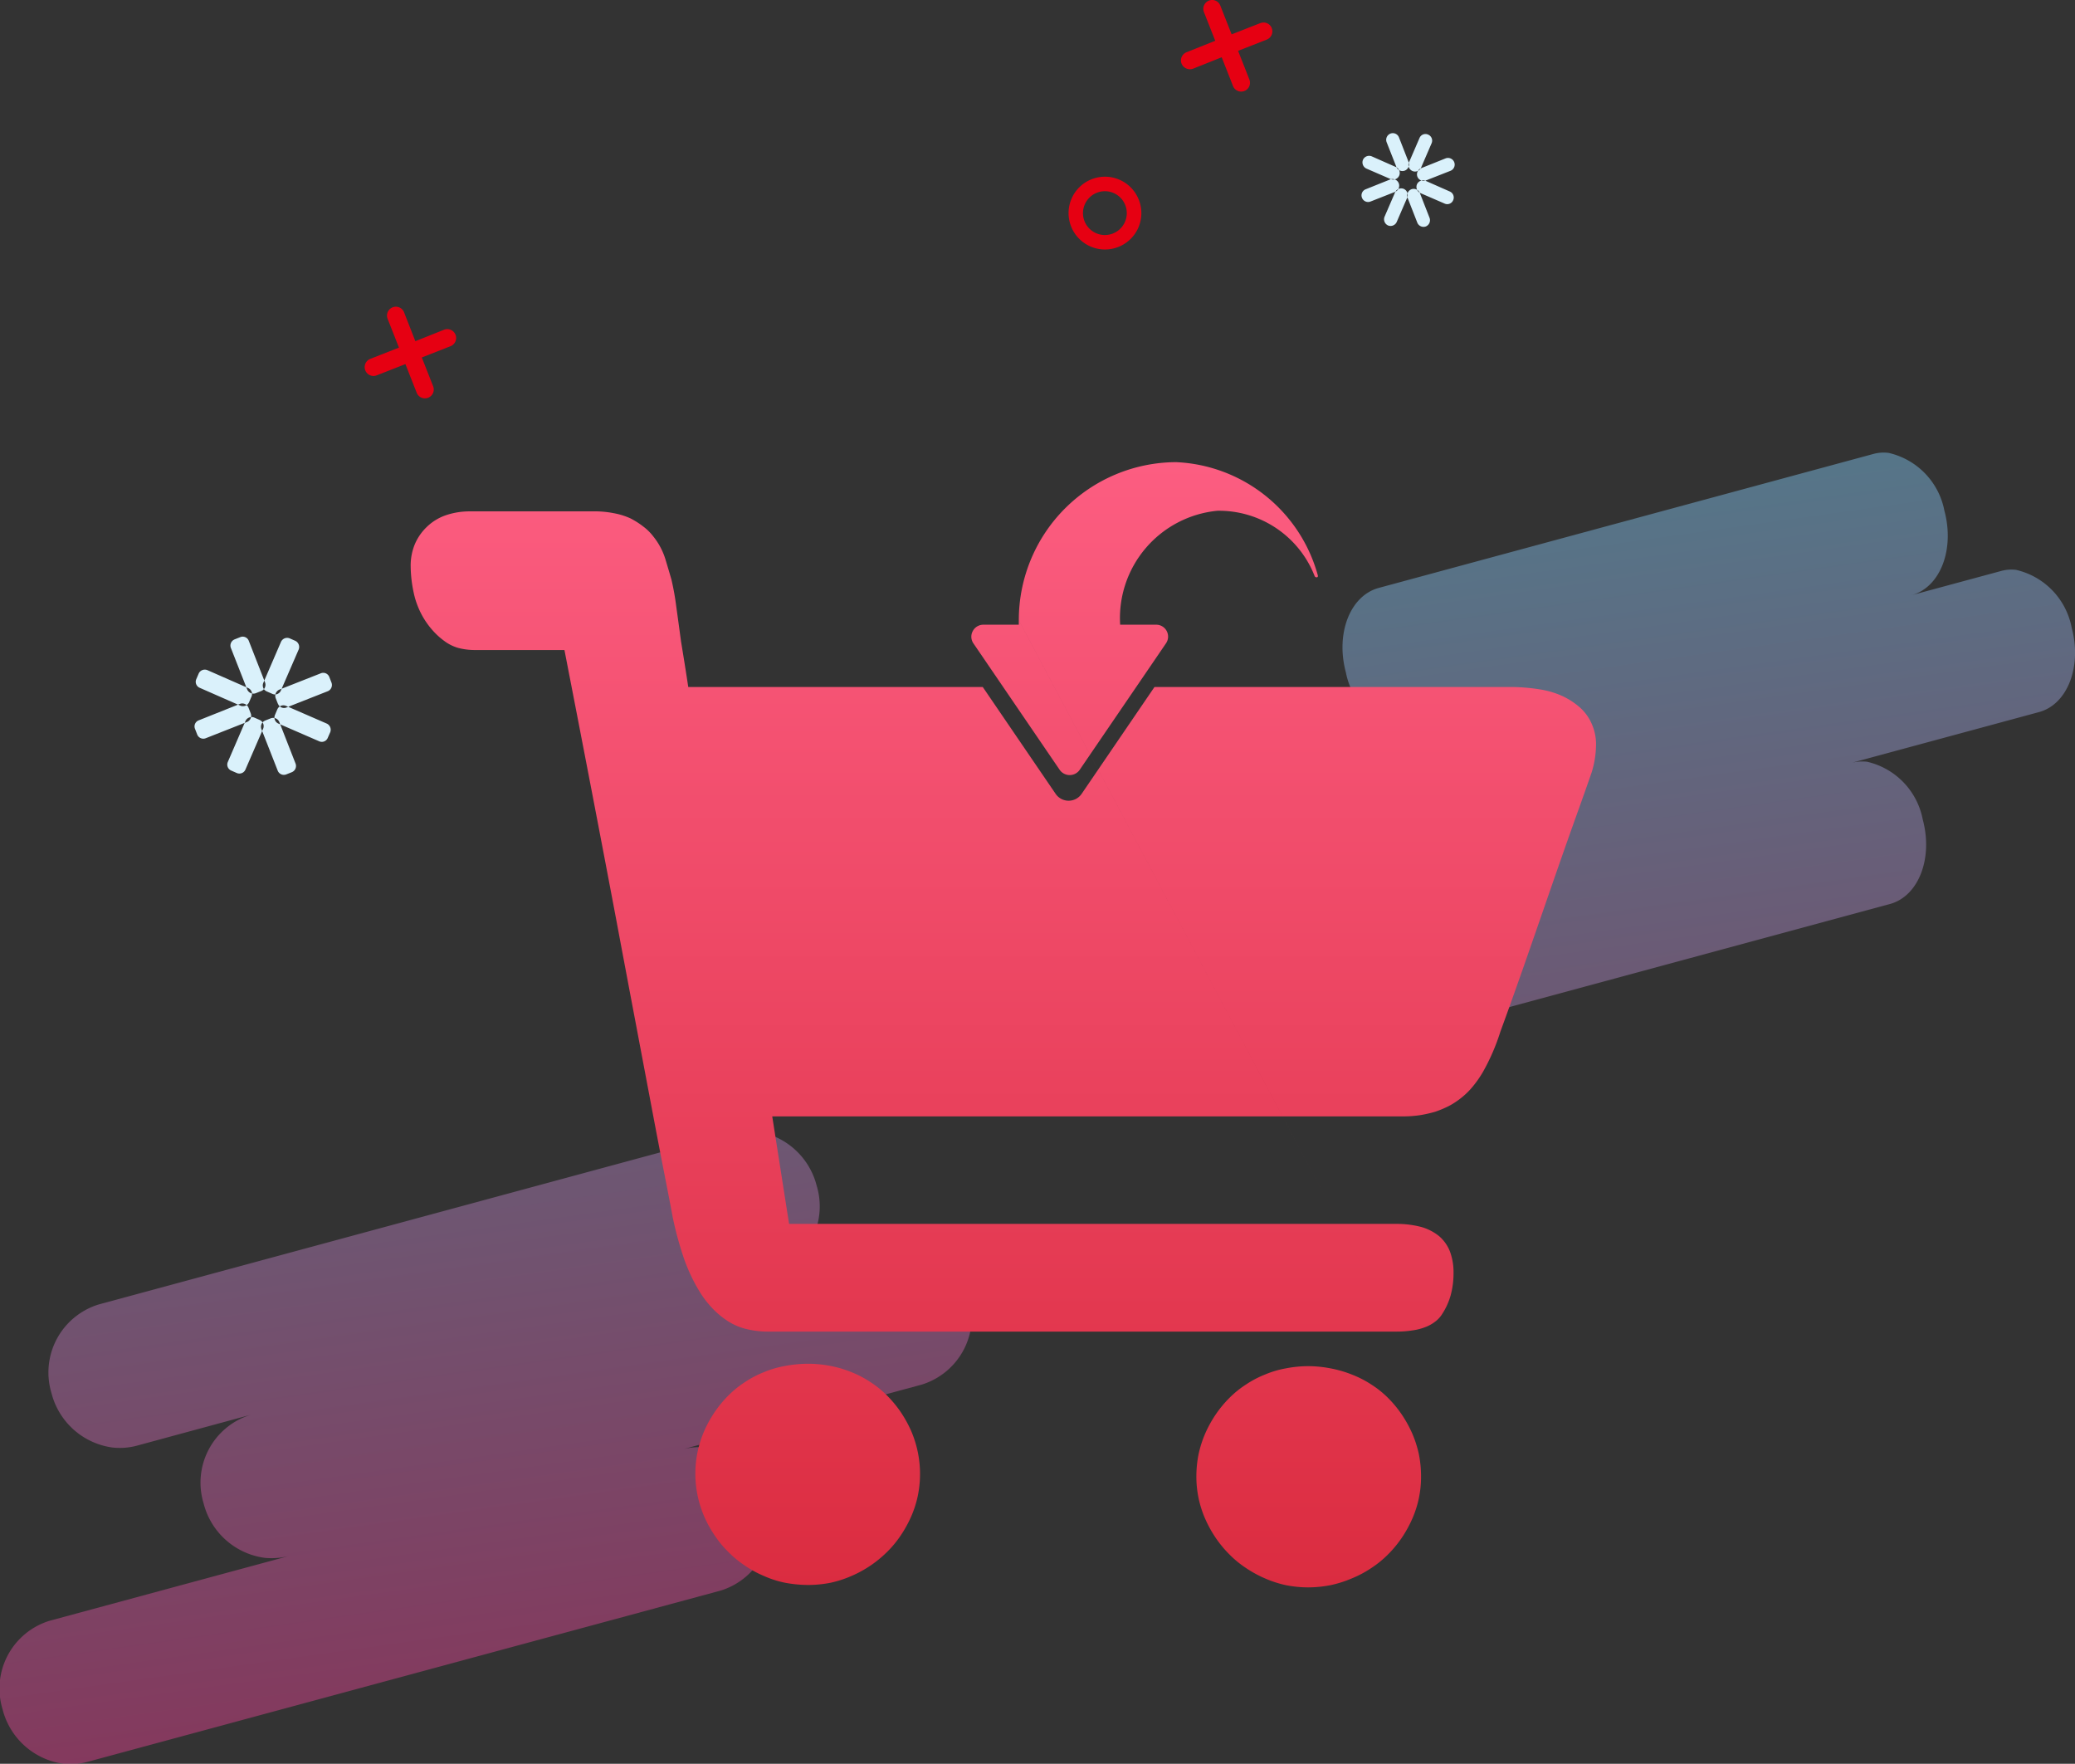 <svg id="组_328" data-name="组 328" xmlns="http://www.w3.org/2000/svg" xmlns:xlink="http://www.w3.org/1999/xlink" width="103.282" height="87.78" viewBox="0 0 103.282 87.78">
  <rect x="0" y="0" width="103.282" height="87.78" fill="#333333" stroke="none"/>
<defs>
    <style>
      .cls-1, .cls-2, .cls-3, .cls-4 {
        fill-rule: evenodd;
      }

      .cls-1 {
        opacity: 0.46;
        fill: url(#linear-gradient);
      }

      .cls-2 {
        fill: url(#linear-gradient-2);
      }

      .cls-3 {
        fill: #e60012;
      }

      .cls-4 {
        fill: #daf1fb;
      }
    </style>
    <linearGradient id="linear-gradient" x1="278.618" y1="2999.53" x2="287.788" y2="3064.78" gradientUnits="userSpaceOnUse">
      <stop offset="0" stop-color="#71d3f8"/>
      <stop offset="1" stop-color="#f12d81"/>
    </linearGradient>
    <linearGradient id="linear-gradient-2" x1="281.5" y1="3056" x2="281.5" y2="3000" gradientUnits="userSpaceOnUse">
      <stop offset="0" stop-color="#db2c40"/>
      <stop offset="1" stop-color="#fc5d81"/>
    </linearGradient>
  </defs>
  <path id="形状_830_拷贝_2" data-name="形状 830 拷贝 2" class="cls-1" d="M269.173,3033.3a3.282,3.282,0,0,0-1.2.09l-31.5,8.53a3.54,3.54,0,0,0-2.349,4.41,3.639,3.639,0,0,0,3.042,2.71,3.285,3.285,0,0,0,1.2-.09l5.677-1.54a3.529,3.529,0,0,0-2.349,4.4,3.637,3.637,0,0,0,3.042,2.72,3.515,3.515,0,0,0,1.2-.09l-11.9,3.22a3.528,3.528,0,0,0-2.348,4.4,3.636,3.636,0,0,0,3.041,2.72,3.29,3.29,0,0,0,1.2-.1l31.5-8.52a3.54,3.54,0,0,0,2.348-4.41,3.625,3.625,0,0,0-3.042-2.71,3.278,3.278,0,0,0-1.2.09l11.9-3.22a3.538,3.538,0,0,0,2.348-4.41,3.638,3.638,0,0,0-3.042-2.71,3.278,3.278,0,0,0-1.2.09l-5.677,1.54a3.539,3.539,0,0,0,2.348-4.41,3.638,3.638,0,0,0-3.041-2.71m56.4-33.76a1.928,1.928,0,0,0-.755.05l-24.632,6.67c-1.424.39-2.154,2.27-1.63,4.21a3.654,3.654,0,0,0,2.771,2.87,2.137,2.137,0,0,0,.755-0.05l4.439-1.21c-1.423.39-2.153,2.28-1.629,4.22a3.667,3.667,0,0,0,2.77,2.87,1.932,1.932,0,0,0,.755-0.06l-9.308,2.52c-1.424.39-2.154,2.27-1.63,4.21a3.654,3.654,0,0,0,2.77,2.87,2.141,2.141,0,0,0,.756-0.05l24.632-6.67c1.424-.39,2.153-2.27,1.63-4.21a3.654,3.654,0,0,0-2.771-2.87,2.137,2.137,0,0,0-.755.05l9.309-2.52c1.423-.38,2.153-2.27,1.629-4.21a3.651,3.651,0,0,0-2.77-2.87,1.932,1.932,0,0,0-.755.06l-4.44,1.2c1.424-.39,2.153-2.27,1.63-4.21a3.654,3.654,0,0,0-2.771-2.87" transform="translate(-231.562 -2977)"/>
  <path id="形状_835" data-name="形状 835" class="cls-2" d="M296.673,3056a5.858,5.858,0,0,1-1.106-.11,5.473,5.473,0,0,1-1.047-.34,5.794,5.794,0,0,1-.949-0.52,5.051,5.051,0,0,1-.815-0.67,5.651,5.651,0,0,1-.673-0.81,6,6,0,0,1-.523-0.94,5.2,5.2,0,0,1-.449-2.14,5.574,5.574,0,0,1,.112-1.11,5.506,5.506,0,0,1,.337-1.04,6,6,0,0,1,.523-0.94,5.651,5.651,0,0,1,.673-0.81,4.906,4.906,0,0,1,.815-0.66,4.975,4.975,0,0,1,.949-0.5,4.823,4.823,0,0,1,1.047-.31,5.867,5.867,0,0,1,1.106-.11,5.951,5.951,0,0,1,1.114.11,5.708,5.708,0,0,1,1.069.31,5.194,5.194,0,0,1,.972.5,4.915,4.915,0,0,1,.822.66,5.718,5.718,0,0,1,.673.81,6.084,6.084,0,0,1,.523.94,5.506,5.506,0,0,1,.337,1.04,5.572,5.572,0,0,1,.111,1.11,5.176,5.176,0,0,1-.448,2.14,6.084,6.084,0,0,1-.523.94,5.718,5.718,0,0,1-.673.81,5.1,5.1,0,0,1-.822.67,5.32,5.32,0,0,1-.972.52,5.73,5.73,0,0,1-1.069.34,5.951,5.951,0,0,1-1.114.11h0Zm-24.879-.12a6.348,6.348,0,0,1-1.151-.11,4.953,4.953,0,0,1-1.061-.34,5.139,5.139,0,0,1-.95-0.52,5.044,5.044,0,0,1-.814-0.67,5.151,5.151,0,0,1-.673-0.81,5.922,5.922,0,0,1-.523-0.94,5.368,5.368,0,0,1-.337-3.24,5.375,5.375,0,0,1,.337-1.05,5.922,5.922,0,0,1,.523-0.94,5.651,5.651,0,0,1,.673-0.81,4.9,4.9,0,0,1,.814-0.66,5.013,5.013,0,0,1,.95-0.5,4.941,4.941,0,0,1,1.061-.31,6.356,6.356,0,0,1,1.151-.11,5.877,5.877,0,0,1,1.107.11,5.442,5.442,0,0,1,1.046.31,5.013,5.013,0,0,1,.95.5,4.947,4.947,0,0,1,.815.66,5.786,5.786,0,0,1,.673.81,6.084,6.084,0,0,1,.523.94,5.408,5.408,0,0,1,.336,3.25,5.28,5.28,0,0,1-.336,1.04,6.084,6.084,0,0,1-.523.94,5.263,5.263,0,0,1-.673.81,5.729,5.729,0,0,1-1.764,1.19,5.5,5.5,0,0,1-1.047.34,5.869,5.869,0,0,1-1.107.11h0Zm29.3-12.61H269.761a4.529,4.529,0,0,1-1.1-.14,3,3,0,0,1-.9-0.4,4.127,4.127,0,0,1-.74-0.62,4.8,4.8,0,0,1-.606-0.78,8.3,8.3,0,0,1-.486-0.9,8.49,8.49,0,0,1-.381-0.97,17.217,17.217,0,0,1-.508-1.91c-0.04-.23-0.151-0.81-0.329-1.72s-0.4-2.05-.658-3.42c-0.266-1.41-.558-2.95-0.867-4.59-0.321-1.69-.64-3.39-0.957-5.08-0.753-3.99-1.619-8.49-2.572-13.39h-4.485a3.25,3.25,0,0,1-.822-0.11,2.136,2.136,0,0,1-.673-0.34,3.611,3.611,0,0,1-.546-0.49,4.019,4.019,0,0,1-.77-1.23,3.939,3.939,0,0,1-.209-0.69,6.487,6.487,0,0,1-.149-1.31,2.8,2.8,0,0,1,.2-1.08,2.622,2.622,0,0,1,.606-0.88,2.564,2.564,0,0,1,.949-0.58,3.693,3.693,0,0,1,1.234-.19h6.04a4.873,4.873,0,0,1,1.077.09,3.462,3.462,0,0,1,.837.26,4.027,4.027,0,0,1,.643.41,2.57,2.57,0,0,1,.493.49,3.393,3.393,0,0,1,.6,1.13c0.1,0.33.2,0.67,0.3,1.01a13.14,13.14,0,0,1,.24,1.34c0.081,0.58.161,1.17,0.239,1.75,0.126,0.76.246,1.51,0.359,2.26h14.658l3.629,5.32a0.783,0.783,0,0,0,1.291,0l3.628-5.32h17.7a9.253,9.253,0,0,1,1.487.12,4.306,4.306,0,0,1,1.114.33,3.628,3.628,0,0,1,.793.5,2.346,2.346,0,0,1,.523.6,2.577,2.577,0,0,1,.284.68,2.485,2.485,0,0,1,.075.72,4.733,4.733,0,0,1-.21,1.28c-0.118.35-.379,1.09-0.777,2.2s-0.829,2.34-1.286,3.66-0.914,2.64-1.375,3.96c-0.458,1.3-.83,2.34-1.107,3.09a10.466,10.466,0,0,1-.874,2.02,5.387,5.387,0,0,1-.51.73,3.726,3.726,0,0,1-.559.55,3.952,3.952,0,0,1-.619.41,5.4,5.4,0,0,1-.69.29,6.432,6.432,0,0,1-.76.17,5.79,5.79,0,0,1-.832.06H270l0.838,5.35h30.2a4.823,4.823,0,0,1,1.255.15,2.492,2.492,0,0,1,.9.46,1.946,1.946,0,0,1,.538.76,2.979,2.979,0,0,1,.18,1.07,4.215,4.215,0,0,1-.142,1.11,3.351,3.351,0,0,1-.427.94,1.38,1.38,0,0,1-.353.38,1.868,1.868,0,0,1-.491.27,2.762,2.762,0,0,1-.63.16,4.961,4.961,0,0,1-.769.06h0Zm0,0-18.822-35.4c0,0.07,0,.14,0,0.22h-1.761a0.594,0.594,0,0,0-.531.32,0.584,0.584,0,0,0,.034.61l4.291,6.29a0.606,0.606,0,0,0,1,0l4.292-6.29a0.592,0.592,0,0,0-.5-0.93h-1.78a5.365,5.365,0,0,1,4.836-5.67,5.109,5.109,0,0,1,4.841,3.24,0.1,0.1,0,0,0,.109.07c0.051,0,.066-0.05.052-0.1a7.665,7.665,0,0,0-7.052-5.63,7.858,7.858,0,0,0-7.83,7.87h0Zm0,0" transform="translate(-231.562 -2977)"/>
  <path id="形状_831_拷贝_2" data-name="形状 831 拷贝 2" class="cls-3" d="M287.225,2989.29a1.811,1.811,0,1,1,1.02-2.35A1.807,1.807,0,0,1,287.225,2989.29Zm-1.061-2.7a1.09,1.09,0,1,0,1.408.62A1.088,1.088,0,0,0,286.164,2986.59Zm-32.5,6.82-1.428.57-0.563-1.44a0.44,0.44,0,0,0-.816.33l0.563,1.43-1.428.56a0.442,0.442,0,0,0-.248.57,0.436,0.436,0,0,0,.569.25l1.428-.56,0.563,1.43a0.44,0.44,0,0,0,.816-0.33l-0.563-1.43,1.429-.56A0.44,0.44,0,0,0,253.665,2993.41Zm40.63-15.26-1.428.56-0.563-1.43a0.434,0.434,0,0,0-.568-0.25,0.442,0.442,0,0,0-.248.57l0.563,1.43-1.428.57a0.439,0.439,0,0,0-.248.57,0.453,0.453,0,0,0,.569.25l1.428-.57,0.563,1.43a0.438,0.438,0,1,0,.816-0.32l-0.562-1.43,1.428-.56a0.442,0.442,0,0,0,.247-0.57A0.435,0.435,0,0,0,294.3,2978.15Z" transform="translate(-231.562 -2977)"/>
  <path id="形状_832_拷贝_2" data-name="形状 832 拷贝 2" class="cls-4" d="M301.488,2985.49h0a0.326,0.326,0,0,1-.425-0.19l-0.481-1.22a0.333,0.333,0,0,1,.185-0.43h0a0.329,0.329,0,0,1,.425.18l0.481,1.23A0.334,0.334,0,0,1,301.488,2985.49Zm0.376,0.02h0a0.328,0.328,0,0,1-.17-0.43l0.523-1.21a0.319,0.319,0,0,1,.432-0.17h0a0.325,0.325,0,0,1,.17.43l-0.523,1.21A0.327,0.327,0,0,1,301.864,2985.51Zm0.251,0.29h0a0.33,0.33,0,0,1,.184-0.43l1.221-.49a0.334,0.334,0,0,1,.425.19h0a0.333,0.333,0,0,1-.184.43l-1.221.48A0.329,0.329,0,0,1,302.115,2985.8Zm-0.023.37h0a0.336,0.336,0,0,1,.432-0.17l1.2,0.53a0.325,0.325,0,0,1,.17.43h0a0.318,0.318,0,0,1-.431.17l-1.2-.52A0.339,0.339,0,0,1,302.092,2986.17Zm-0.281.25h0a0.334,0.334,0,0,1,.425.19l0.481,1.23a0.335,0.335,0,0,1-.185.43h0a0.334,0.334,0,0,1-.425-0.19l-0.481-1.23A0.333,0.333,0,0,1,301.811,2986.42Zm-0.377-.02h0a0.338,0.338,0,0,1,.17.44l-0.523,1.21a0.335,0.335,0,0,1-.431.17h0a0.338,0.338,0,0,1-.17-0.44l0.523-1.21A0.335,0.335,0,0,1,301.434,2986.4Zm-0.25-.28h0a0.334,0.334,0,0,1-.185.43l-1.221.48a0.326,0.326,0,0,1-.425-0.19h0a0.323,0.323,0,0,1,.185-0.42l1.221-.49A0.334,0.334,0,0,1,301.184,2986.12Zm0.022-.38h0a0.326,0.326,0,0,1-.431.17l-1.2-.52a0.339,0.339,0,0,1-.17-0.44h0a0.336,0.336,0,0,1,.432-0.17l1.2,0.53A0.325,0.325,0,0,1,301.206,2985.74Zm-56.638,25.65-0.278.11a0.334,0.334,0,0,1-.425-0.19l-0.81-2.06a0.331,0.331,0,0,1,.185-0.43l0.278-.11a0.322,0.322,0,0,1,.426.18l0.809,2.07A0.333,0.333,0,0,1,244.568,3011.39Zm0.546,0.14-0.274-.12a0.325,0.325,0,0,1-.17-0.43l0.88-2.04a0.336,0.336,0,0,1,.432-0.17l0.274,0.12a0.339,0.339,0,0,1,.17.44l-0.881,2.03A0.318,0.318,0,0,1,245.114,3011.53Zm0.282,0.5-0.11-.28a0.335,0.335,0,0,1,.185-0.43l2.055-.81a0.322,0.322,0,0,1,.426.18l0.109,0.28a0.334,0.334,0,0,1-.185.43l-2.055.81A0.321,0.321,0,0,1,245.4,3012.03Zm-0.147.55,0.119-.28a0.327,0.327,0,0,1,.432-0.17l2.025,0.88a0.338,0.338,0,0,1,.17.44l-0.119.27a0.318,0.318,0,0,1-.431.17l-2.026-.88A0.328,0.328,0,0,1,245.249,3012.58Zm-0.489.28,0.278-.11a0.329,0.329,0,0,1,.425.18l0.81,2.07a0.335,0.335,0,0,1-.185.43l-0.278.11a0.327,0.327,0,0,1-.426-0.19l-0.809-2.06A0.333,0.333,0,0,1,244.76,3012.86Zm-0.546-.15,0.274,0.12a0.336,0.336,0,0,1,.17.44l-0.88,2.03a0.327,0.327,0,0,1-.432.17l-0.274-.12a0.325,0.325,0,0,1-.17-0.43l0.88-2.04A0.336,0.336,0,0,1,244.214,3012.71Zm-0.282-.49,0.109,0.28a0.333,0.333,0,0,1-.184.43l-2.055.81a0.327,0.327,0,0,1-.426-0.19l-0.109-.28a0.322,0.322,0,0,1,.185-0.42l2.054-.82A0.335,0.335,0,0,1,243.932,3012.22Zm0.147-.55-0.12.28a0.335,0.335,0,0,1-.431.17l-2.026-.89a0.325,0.325,0,0,1-.17-0.43l0.12-.28a0.335,0.335,0,0,1,.431-0.17l2.026,0.89A0.325,0.325,0,0,1,244.079,3011.67Z" transform="translate(-231.562 -2977)"/>
</svg>
